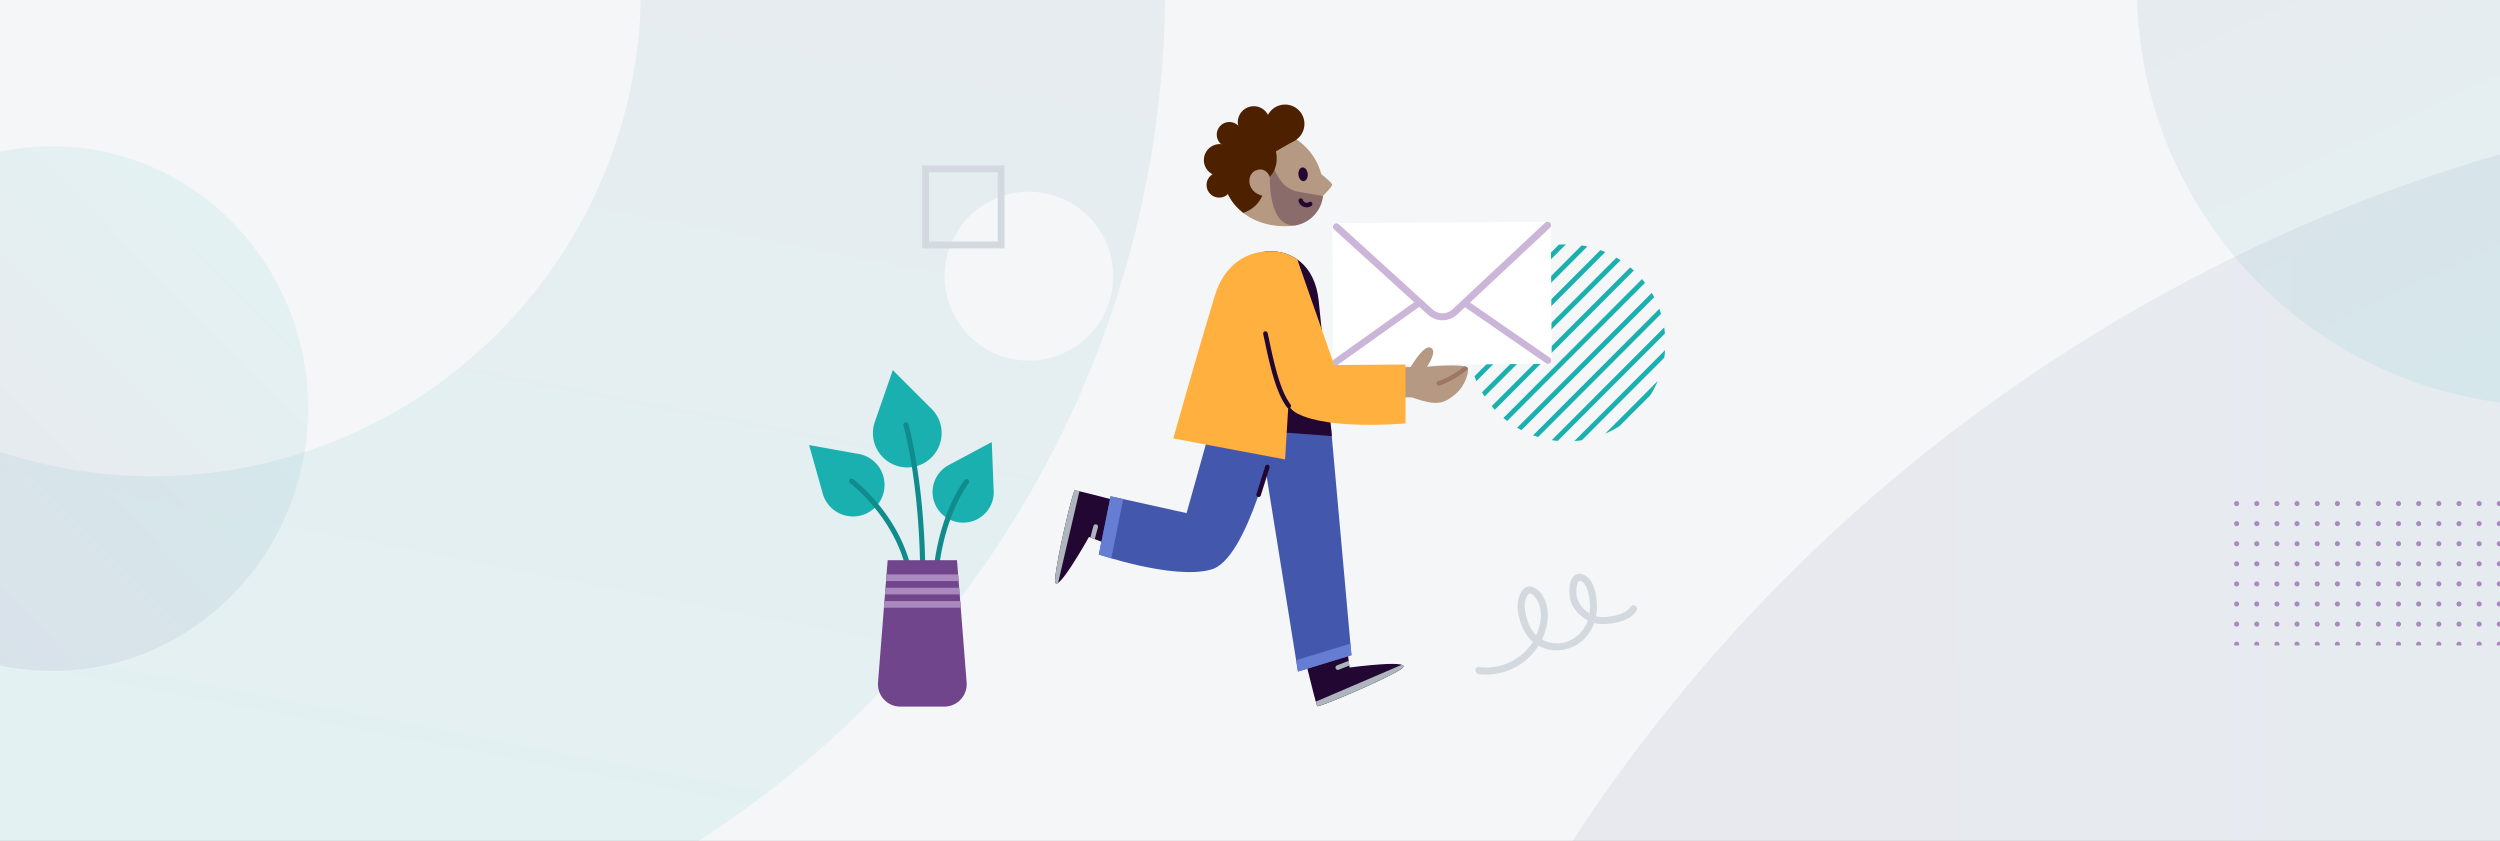 <svg xmlns="http://www.w3.org/2000/svg" fill="none" viewBox="0 0 1100 370">
  <rect x="0" y="0" width="1100" height="370" fill="#333333" stroke="none"/>
  <g clip-path="url(#a)">
    <path fill="#F4F6F7" d="M0 0h1100v370H0z"/>
    <path fill="url(#b)" d="M691.19 1165.9C471.828 828.01 567.917 376.265 905.81 156.903c337.89-219.362 789.64-123.272 1009 214.621 219.36 337.893 123.27 789.636-214.62 1008.996-337.89 219.37-789.639 123.28-1009-214.62Z" opacity=".08"/>
    <path fill="url(#c)" d="M1148.64-187.53c-100.69-13.472-193.238 57.233-206.71 157.924-13.472 100.69 57.233 193.238 157.92 206.71 100.69 13.472 193.24-57.233 206.71-157.924 13.48-100.69-57.23-193.238-157.92-206.71Z" opacity=".08"/>
    <path fill="url(#d)" d="M375.395-327.455a451.578 451.578 0 0 1 31.283 33.131 445.781 445.781 0 0 1 27.258 35.441 443.818 443.818 0 0 1 23.225 37.434 443.992 443.992 0 0 1 19.186 39.111 444.93 444.93 0 0 1 15.139 40.472 446.527 446.527 0 0 1 11.087 41.516 448.99 448.99 0 0 1 9.987 84.896 449.383 449.383 0 0 1-6.307 85.272 448.193 448.193 0 0 1-9.281 41.984 446.353 446.353 0 0 1-13.376 41.128 445.298 445.298 0 0 1-17.475 39.955 444.58 444.58 0 0 1-21.584 38.465 447.088 447.088 0 0 1-25.699 36.66 453.273 453.273 0 0 1-29.82 34.537 453.55 453.55 0 0 1-33.139 31.358 447.077 447.077 0 0 1-35.443 27.332 444.709 444.709 0 0 1-37.428 23.297 443.675 443.675 0 0 1-39.099 19.257A445.6 445.6 0 0 1 203.457 419a446.482 446.482 0 0 1-41.49 11.154 448.166 448.166 0 0 1-84.827 10.11 447.799 447.799 0 0 1-85.178-6.199 446.26 446.26 0 0 1-41.931-9.234 444.102 444.102 0 0 1-41.07-13.333 442.859 442.859 0 0 1-39.892-17.44 443.397 443.397 0 0 1-38.398-21.553 445.354 445.354 0 0 1-36.59-25.675 451.259 451.259 0 0 1-65.744-62.932 445.743 445.743 0 0 1-27.258-35.442 443.169 443.169 0 0 1-23.225-37.434 443.86 443.86 0 0 1-19.185-39.112 444.917 444.917 0 0 1-15.14-40.471 446.842 446.842 0 0 1-11.087-41.516 449.065 449.065 0 0 1-9.986-84.896 449.381 449.381 0 0 1 6.307-85.271 448.447 448.447 0 0 1 9.282-41.985 446.453 446.453 0 0 1 13.375-41.128 444.95 444.95 0 0 1 17.476-39.955 444.978 444.978 0 0 1 21.584-38.464 447.898 447.898 0 0 1 25.697-36.66 453.899 453.899 0 0 1 29.82-34.536 453.566 453.566 0 0 1 33.14-31.359 447.68 447.68 0 0 1 35.443-27.332 445.042 445.042 0 0 1 37.428-23.298 444.116 444.116 0 0 1 39.099-19.257 445.877 445.877 0 0 1 40.453-15.209 446.254 446.254 0 0 1 41.489-11.153 448.168 448.168 0 0 1 84.827-10.111 447.798 447.798 0 0 1 85.178 6.199 445.976 445.976 0 0 1 41.931 9.234 443.825 443.825 0 0 1 41.069 13.333 442.911 442.911 0 0 1 39.892 17.44 442.373 442.373 0 0 1 38.398 21.553 445.41 445.41 0 0 1 36.589 25.675 451.468 451.468 0 0 1 34.462 29.802Zm-456.28 477.551a215.795 215.795 0 0 0 34.245 26.739 213.103 213.103 0 0 0 37.733 18.793 214.155 214.155 0 0 0 40.005 10.877 215.877 215.877 0 0 0 41.053 2.988c13.75-.318 27.44-1.95 40.882-4.873a214.642 214.642 0 0 0 39.494-12.706 213.766 213.766 0 0 0 36.881-20.509 216.611 216.611 0 0 0 33.055-28.287 216.772 216.772 0 0 0 26.758-34.314 214.083 214.083 0 0 0 18.825-37.796 215.087 215.087 0 0 0 10.92-40.057 216.635 216.635 0 0 0 3.04-41.097 216.494 216.494 0 0 0-4.813-40.918 214.699 214.699 0 0 0-12.641-39.516 213.403 213.403 0 0 0-20.441-36.892 215.862 215.862 0 0 0-28.215-33.05 215.78 215.78 0 0 0-34.244-26.738 213.083 213.083 0 0 0-37.733-18.793 214.22 214.22 0 0 0-40.003-10.876 215.792 215.792 0 0 0-41.053-2.987 216 216 0 0 0-40.883 4.872 214.626 214.626 0 0 0-39.493 12.707 213.71 213.71 0 0 0-36.883 20.51 216.596 216.596 0 0 0-33.055 28.286 216.756 216.756 0 0 0-26.758 34.314 214.104 214.104 0 0 0-18.825 37.796 215.162 215.162 0 0 0-10.92 40.057 216.642 216.642 0 0 0-3.04 41.098 216.404 216.404 0 0 0 4.813 40.917 214.691 214.691 0 0 0 12.64 39.515 213.34 213.34 0 0 0 20.44 36.892 215.84 215.84 0 0 0 28.217 33.047l-.001.001Z" opacity=".08"/>
    <path fill="url(#e)" d="M135.514 175.901c-2.095-63.693-54.158-113.596-116.3-111.449-62.142 2.147-110.829 55.541-108.753 119.234 2.094 63.712 54.158 113.596 116.3 111.449 62.161-2.146 110.848-55.54 108.753-119.234Z" opacity=".08"/>
    <g clip-path="url(#f)">
      <path fill="#A989BE" d="M984.118 284.534a1.105 1.105 0 1 1 0-2.211 1.1 1.1 0 0 1 .789.323 1.115 1.115 0 0 1 .324.786 1.103 1.103 0 0 1-1.113 1.102Zm8.865 0a1.11 1.11 0 0 1-1.028-.678 1.105 1.105 0 0 1 .239-1.21 1.09 1.09 0 0 1 .362-.24 1.108 1.108 0 0 1 1.533 1.026 1.107 1.107 0 0 1-1.106 1.102Zm8.867 0c-.14.001-.29-.027-.42-.082a1.025 1.025 0 0 1-.36-.238 1.083 1.083 0 0 1-.25-.358 1.222 1.222 0 0 1-.08-.424c0-.146.03-.29.08-.425.06-.135.14-.258.24-.361a1.156 1.156 0 0 1 .79-.323c.15 0 .29.029.43.085.13.056.25.137.36.24.1.104.18.226.24.36.05.135.08.279.08.424 0 .293-.12.573-.33.779-.2.207-.48.323-.78.323Zm8.84 0c-.14.001-.29-.027-.42-.082a1.025 1.025 0 0 1-.36-.238.928.928 0 0 1-.24-.358 1.038 1.038 0 0 1-.09-.424c0-.146.03-.29.08-.425.06-.135.14-.258.24-.361a1.156 1.156 0 0 1 .79-.323 1.13 1.13 0 0 1 .79.325c.1.104.18.226.24.36a1.125 1.125 0 0 1-.24 1.203c-.21.207-.49.323-.79.323Zm8.9 0c-.14.001-.29-.027-.42-.082a1.025 1.025 0 0 1-.36-.238 1.083 1.083 0 0 1-.25-.358 1.222 1.222 0 0 1-.08-.424c0-.146.03-.29.08-.425.06-.135.14-.258.24-.361.11-.103.23-.185.36-.24a1.152 1.152 0 0 1 .86.002c.13.056.25.137.36.24.1.104.18.226.24.36.05.135.08.279.08.424 0 .293-.12.573-.33.779-.2.207-.48.323-.78.323Zm8.87 0a1.168 1.168 0 0 1-.79-.32c-.1-.102-.18-.224-.24-.358a1.222 1.222 0 0 1-.08-.424c0-.146.03-.29.08-.425.06-.135.14-.258.24-.361.11-.103.23-.185.36-.24a1.152 1.152 0 0 1 .86.002c.13.056.25.137.36.24.1.104.18.226.24.36.05.135.08.279.08.424 0 .293-.12.573-.33.779-.2.207-.49.323-.78.323Zm-44.34-8.815a1.107 1.107 0 1 1 .427-2.128 1.09 1.09 0 0 1 .603.601 1.103 1.103 0 0 1-1.03 1.527Zm8.863 0a1.11 1.11 0 0 1-1.028-.678 1.105 1.105 0 0 1 .239-1.21 1.09 1.09 0 0 1 .362-.24 1.108 1.108 0 0 1 1.533 1.026 1.1 1.1 0 0 1-1.106 1.102Zm8.867 0c-.14.001-.29-.027-.42-.082a1.025 1.025 0 0 1-.36-.238 1.093 1.093 0 0 1-.25-.358 1.222 1.222 0 0 1-.08-.424c0-.146.03-.29.08-.425.06-.135.14-.258.24-.361a1.156 1.156 0 0 1 .79-.323c.15 0 .29.029.43.085.13.056.25.137.36.24.1.104.18.226.24.36.05.135.08.279.08.424 0 .292-.12.573-.33.779-.2.207-.48.323-.78.323Zm8.84 0c-.14.001-.29-.027-.42-.082a1.025 1.025 0 0 1-.36-.238.935.935 0 0 1-.24-.358 1.038 1.038 0 0 1-.09-.424c0-.147.02-.294.08-.432a.962.962 0 0 1 .24-.368c.1-.106.22-.189.36-.246a1.134 1.134 0 0 1 1.22.241c.1.103.18.225.24.36.05.134.08.278.08.424 0 .146-.02.292-.08.428a.96.96 0 0 1-.24.365c-.1.104-.22.188-.36.244-.13.057-.28.086-.43.086Zm8.9 0c-.14.001-.29-.027-.42-.082a1.025 1.025 0 0 1-.36-.238 1.093 1.093 0 0 1-.25-.358 1.222 1.222 0 0 1-.08-.424c0-.146.03-.29.08-.425.06-.135.14-.258.24-.361.11-.103.23-.185.36-.24a1.152 1.152 0 0 1 .86.002c.13.056.25.137.36.24.1.104.18.226.24.36.05.135.08.279.08.424 0 .292-.12.573-.33.779-.2.207-.48.323-.78.323Zm8.87 0a1.168 1.168 0 0 1-.79-.32c-.1-.103-.18-.224-.24-.358a1.222 1.222 0 0 1-.08-.424c0-.146.03-.29.08-.425.06-.135.14-.258.24-.361.11-.103.23-.185.36-.24a1.152 1.152 0 0 1 .86.002c.13.056.25.137.36.24.1.104.18.226.24.36.05.135.08.279.08.424 0 .292-.12.573-.33.779-.2.207-.49.323-.78.323Zm-44.34-8.858a1.107 1.107 0 1 1 .427-2.128 1.09 1.09 0 0 1 .603.601 1.107 1.107 0 0 1-.604 1.445 1.11 1.11 0 0 1-.426.082Zm8.863 0a1.11 1.11 0 0 1-1.028-.678 1.105 1.105 0 0 1 .239-1.21 1.09 1.09 0 0 1 .362-.24 1.108 1.108 0 0 1 1.533 1.026 1.1 1.1 0 0 1-1.106 1.102Zm8.867 0c-.14.001-.29-.027-.42-.082a1.025 1.025 0 0 1-.36-.238 1.093 1.093 0 0 1-.25-.358 1.227 1.227 0 0 1-.08-.424c0-.146.03-.29.08-.425.06-.135.14-.258.24-.361a1.156 1.156 0 0 1 .79-.323c.15 0 .29.029.43.085.13.056.25.137.36.24.1.103.18.226.24.36.05.135.08.279.08.424 0 .292-.12.573-.33.779-.2.207-.48.323-.78.323Zm8.84 0c-.14.001-.29-.027-.42-.082a1.025 1.025 0 0 1-.36-.238.935.935 0 0 1-.24-.358 1.042 1.042 0 0 1-.09-.424c0-.146.03-.29.08-.425.06-.135.14-.258.24-.361a1.156 1.156 0 0 1 .79-.323 1.13 1.13 0 0 1 .79.325c.1.103.18.226.24.36a1.127 1.127 0 0 1-.24 1.203c-.21.207-.49.323-.79.323Zm8.9 0c-.14.001-.29-.027-.42-.082a1.025 1.025 0 0 1-.36-.238 1.093 1.093 0 0 1-.25-.358 1.227 1.227 0 0 1-.08-.424c0-.146.03-.29.08-.425.06-.135.14-.258.24-.361.11-.103.23-.185.36-.24a1.152 1.152 0 0 1 .86.002c.13.056.25.137.36.24.1.103.18.226.24.36.05.135.08.279.08.424 0 .292-.12.573-.33.779-.2.207-.48.323-.78.323Zm8.87 0a1.168 1.168 0 0 1-.79-.32c-.1-.103-.18-.224-.24-.358a1.227 1.227 0 0 1-.08-.424c0-.146.03-.29.08-.425.06-.135.14-.258.24-.361.11-.103.23-.185.36-.24a1.152 1.152 0 0 1 .86.002c.13.056.25.137.36.24.1.103.18.226.24.36.05.135.08.279.08.424 0 .292-.12.573-.33.779-.2.207-.49.323-.78.323Zm-44.34-8.836a1.102 1.102 0 0 1-1.024-1.526 1.105 1.105 0 0 1 1.024-.685 1.111 1.111 0 0 1 .789.322 1.092 1.092 0 0 1 .324.787 1.098 1.098 0 0 1-.687 1.02c-.135.055-.28.082-.426.082Zm8.863 0a1.104 1.104 0 0 1-.789-1.889 1.09 1.09 0 0 1 .789-.322 1.107 1.107 0 0 1 1.024.685 1.102 1.102 0 0 1-1.024 1.526Zm8.867 0a1.103 1.103 0 0 1-.78-.321 1.083 1.083 0 0 1-.25-.358 1.217 1.217 0 0 1-.08-.423c0-.146.03-.291.08-.426.06-.135.14-.258.24-.361a1.156 1.156 0 0 1 .79-.322c.15 0 .29.028.43.084.13.056.25.138.36.241.1.103.18.225.24.36.05.134.08.278.08.424 0 .292-.12.572-.33.779-.2.206-.48.323-.78.323Zm8.84 0a1.103 1.103 0 0 1-.78-.321.928.928 0 0 1-.24-.358 1.034 1.034 0 0 1-.09-.423c0-.146.03-.291.08-.426.06-.135.14-.258.24-.361a1.156 1.156 0 0 1 .79-.322c.15 0 .29.028.43.084.13.056.26.138.36.241.1.103.18.225.24.36a1.129 1.129 0 0 1-.24 1.203c-.21.206-.49.323-.79.323Zm8.9 0a1.103 1.103 0 0 1-.78-.321 1.083 1.083 0 0 1-.25-.358 1.217 1.217 0 0 1-.08-.423c0-.146.03-.291.08-.426.06-.135.14-.258.24-.361.11-.103.23-.185.36-.24a1.171 1.171 0 0 1 .86.002c.13.056.25.138.36.241.1.103.18.225.24.36.05.134.08.278.08.424 0 .292-.12.572-.33.779-.2.206-.48.323-.78.323Zm8.87 0a1.153 1.153 0 0 1-.79-.321c-.1-.102-.18-.224-.24-.358a1.217 1.217 0 0 1-.08-.423c0-.146.03-.291.08-.426.06-.135.14-.258.24-.361.11-.103.23-.185.36-.24a1.171 1.171 0 0 1 .86.002c.13.056.25.138.36.241.1.103.18.225.24.36.05.134.08.278.08.424 0 .292-.12.572-.33.779a1.1 1.1 0 0 1-.78.323Zm-44.34-8.837a1.108 1.108 0 0 1-1.106-1.109 1.1 1.1 0 0 1 1.106-1.102 1.11 1.11 0 0 1 1.028.679 1.098 1.098 0 0 1 .002.848 1.09 1.09 0 0 1-.603.601c-.135.056-.28.084-.427.083Zm8.863 0a1.094 1.094 0 0 1-.427-.083 1.102 1.102 0 0 1 .001-2.046 1.11 1.11 0 0 1 .426-.082 1.107 1.107 0 1 1 0 2.211Zm8.867 0a1.156 1.156 0 0 1-.79-.323c-.1-.103-.18-.226-.24-.361a1.228 1.228 0 0 1-.08-.425c0-.145.03-.289.08-.423.06-.135.14-.256.25-.359.1-.102.22-.183.36-.238.13-.055.28-.083.42-.082.3 0 .58.116.78.323.21.206.33.487.33.779 0 .145-.03.289-.08.424-.06.134-.14.257-.24.36-.11.103-.23.185-.36.24-.14.056-.28.085-.43.085Zm8.84 0a1.156 1.156 0 0 1-.79-.323c-.1-.103-.18-.226-.24-.361a1.228 1.228 0 0 1-.08-.425c0-.145.03-.289.09-.423a.931.931 0 0 1 .24-.359c.1-.102.22-.183.36-.238a1.118 1.118 0 0 1 1.21.241 1.127 1.127 0 0 1 .24 1.203c-.06.134-.14.257-.24.36a1.113 1.113 0 0 1-.79.325Zm8.9 0c-.14.001-.29-.027-.43-.083a1.232 1.232 0 0 1-.36-.24c-.1-.103-.18-.226-.24-.361a1.228 1.228 0 0 1-.08-.425c0-.145.03-.289.08-.423.06-.135.14-.256.25-.359.1-.102.22-.183.36-.238.13-.055.28-.083.42-.082.3 0 .58.116.78.323.21.206.33.487.33.779 0 .145-.03.289-.08.424-.06.134-.14.257-.24.36-.11.103-.23.185-.36.24-.14.056-.28.085-.43.085Zm8.87 0c-.14.001-.29-.027-.43-.083a1.232 1.232 0 0 1-.36-.24c-.1-.103-.18-.226-.24-.361a1.228 1.228 0 0 1-.08-.425c0-.145.03-.289.08-.423.06-.135.14-.256.24-.359a1.168 1.168 0 0 1 .79-.32c.29 0 .58.116.78.323.21.206.33.487.33.779 0 .145-.03.289-.08.424-.06.134-.14.257-.24.36-.11.103-.23.185-.36.24-.14.056-.28.085-.43.085Zm-44.34-8.837a1.107 1.107 0 0 1-1.024-.685 1.106 1.106 0 0 1 1.45-1.444 1.104 1.104 0 0 1-.426 2.129Zm8.863 0a1.1 1.1 0 0 1-.795-.327 1.11 1.11 0 0 1-.318-.796 1.098 1.098 0 0 1 .687-1.02 1.11 1.11 0 0 1 .426-.082 1.107 1.107 0 0 1 1.106 1.102 1.101 1.101 0 0 1-1.106 1.123Zm8.867 0a1.098 1.098 0 0 1-.79-.327.955.955 0 0 1-.24-.366 1.06 1.06 0 0 1-.08-.43c0-.145.03-.289.08-.423.06-.135.14-.256.25-.359.1-.102.22-.183.36-.238.13-.055.28-.083.42-.082.3 0 .58.116.78.323.21.206.33.487.33.779 0 .146-.02.292-.08.428a.96.96 0 0 1-.24.365c-.1.105-.22.188-.36.244-.13.057-.28.086-.43.086Zm8.84 0a1.136 1.136 0 0 1-.42-.092 1.119 1.119 0 0 1-.35-.245c-.1-.105-.18-.228-.24-.363a1.208 1.208 0 0 1-.07-.423c0-.286.12-.559.32-.762.2-.203.48-.32.76-.325a1.12 1.12 0 0 1 .8.307c.1.101.19.222.25.356.06.134.09.278.09.424 0 .149-.03.297-.08.435-.06.138-.14.264-.25.369-.1.105-.23.187-.37.242-.14.055-.29.081-.44.077Zm8.9 0a1.098 1.098 0 0 1-.79-.327.955.955 0 0 1-.24-.366 1.06 1.06 0 0 1-.08-.43c0-.145.03-.289.08-.423.06-.135.14-.256.25-.359.1-.102.22-.183.36-.238.13-.055.28-.083.42-.082.3 0 .58.116.78.323.21.206.33.487.33.779a1.093 1.093 0 0 1-.32.793 1.119 1.119 0 0 1-.79.33Zm8.87 0a1.098 1.098 0 0 1-.79-.327.955.955 0 0 1-.24-.366 1.06 1.06 0 0 1-.08-.43c0-.145.03-.289.08-.423.06-.135.14-.256.24-.359a1.168 1.168 0 0 1 .79-.32c.15 0 .29.029.42.084.14.055.26.136.36.239.11.102.19.224.24.357.06.134.09.277.09.422a1.093 1.093 0 0 1-.32.793 1.119 1.119 0 0 1-.79.33Zm-44.34-8.836a1.108 1.108 0 0 1-1.106-1.109 1.1 1.1 0 0 1 1.106-1.102 1.11 1.11 0 0 1 1.028.678 1.107 1.107 0 0 1-1.028 1.533Zm8.863 0a1.094 1.094 0 0 1-.427-.083 1.102 1.102 0 0 1 .001-2.046 1.11 1.11 0 0 1 .426-.082 1.107 1.107 0 1 1 0 2.211Zm8.867 0a1.156 1.156 0 0 1-.79-.323c-.1-.103-.18-.226-.24-.361a1.228 1.228 0 0 1-.08-.425c0-.145.03-.289.08-.424.06-.134.14-.255.25-.358.1-.102.22-.183.36-.238.13-.055.28-.083.42-.082.3 0 .58.116.78.323.21.206.33.487.33.779 0 .145-.03.289-.08.424-.06.134-.14.257-.24.36-.11.103-.23.184-.36.24-.14.056-.28.085-.43.085Zm8.84 0a1.156 1.156 0 0 1-.79-.323c-.1-.103-.18-.226-.24-.361a1.228 1.228 0 0 1-.08-.425c0-.145.03-.289.09-.424a.935.935 0 0 1 .24-.358c.1-.102.22-.183.36-.238a1.118 1.118 0 0 1 1.21.241 1.127 1.127 0 0 1 .24 1.203c-.06.134-.14.257-.24.36a1.13 1.13 0 0 1-.79.325Zm8.9 0c-.14.001-.29-.027-.43-.083a1.232 1.232 0 0 1-.36-.24c-.1-.103-.18-.226-.24-.361a1.228 1.228 0 0 1-.08-.425c0-.145.03-.289.08-.424.06-.134.14-.255.25-.358.1-.102.22-.183.36-.238.13-.055.28-.083.42-.082.3 0 .58.116.78.323.21.206.33.487.33.779 0 .145-.03.289-.08.424-.06.134-.14.257-.24.36-.11.103-.23.184-.36.24-.14.056-.28.085-.43.085Zm8.87 0c-.14.001-.29-.027-.43-.083a1.232 1.232 0 0 1-.36-.24c-.1-.103-.18-.226-.24-.361a1.228 1.228 0 0 1-.08-.425c0-.145.03-.289.08-.424.06-.134.14-.255.24-.358a1.168 1.168 0 0 1 .79-.32c.29 0 .58.116.78.323.21.206.33.487.33.779 0 .145-.03.289-.08.424-.06.134-.14.257-.24.36-.11.103-.23.184-.36.24-.14.056-.28.085-.43.085Zm-44.34-8.837a1.107 1.107 0 0 1-1.024-.685 1.102 1.102 0 0 1 1.024-1.526 1.11 1.11 0 0 1 1.028.679c.056.134.085.278.085.423a1.092 1.092 0 0 1-.324.787 1.106 1.106 0 0 1-.789.322Zm8.863 0a1.111 1.111 0 0 1-1.031-.683 1.11 1.11 0 1 1 2.055-.002 1.107 1.107 0 0 1-1.024.685Zm8.867 0c-.14.001-.29-.027-.42-.082a1.173 1.173 0 0 1-.37-.24 1.25 1.25 0 0 1-.24-.361c-.05-.135-.08-.28-.08-.426 0-.145.03-.289.08-.423.06-.134.14-.256.25-.358.1-.103.22-.184.36-.239.13-.055.28-.083.42-.082.3 0 .58.116.78.323.21.207.33.487.33.779 0 .146-.03.29-.08.424-.06.135-.14.257-.24.36-.11.103-.23.185-.36.241-.14.056-.28.084-.43.084Zm8.84 0c-.14.001-.29-.027-.42-.082a1.173 1.173 0 0 1-.37-.24 1.25 1.25 0 0 1-.24-.361c-.05-.135-.08-.28-.08-.426 0-.145.03-.289.09-.423a.928.928 0 0 1 .24-.358c.1-.103.22-.184.36-.239a1.118 1.118 0 0 1 1.21.241 1.129 1.129 0 0 1 .24 1.203c-.06.135-.14.257-.24.36-.1.103-.23.185-.36.241-.14.056-.28.084-.43.084Zm8.9 0c-.14.001-.29-.027-.43-.082a1.252 1.252 0 0 1-.36-.24 1.25 1.25 0 0 1-.24-.361c-.05-.135-.08-.28-.08-.426 0-.145.03-.289.08-.423.06-.134.14-.256.25-.358.1-.103.22-.184.36-.239.13-.055.28-.083.42-.082.3 0 .58.116.78.323.21.207.33.487.33.779 0 .146-.03.29-.08.424-.06.135-.14.257-.24.36-.11.103-.23.185-.36.241-.14.056-.28.084-.43.084Zm8.87 0c-.14.001-.29-.027-.43-.082a1.252 1.252 0 0 1-.36-.24 1.25 1.25 0 0 1-.24-.361c-.05-.135-.08-.28-.08-.426 0-.145.03-.289.08-.423.06-.134.14-.256.24-.358a1.153 1.153 0 0 1 .79-.321c.29 0 .58.116.78.323.21.207.33.487.33.779 0 .146-.03.29-.08.424-.06.135-.14.257-.24.36-.11.103-.23.185-.36.241-.14.056-.28.084-.43.084Zm9.14 61.856c-.29 0-.57-.116-.78-.323a1.083 1.083 0 0 1-.32-.779c0-.145.03-.289.08-.424.06-.134.14-.256.24-.36.1-.103.22-.184.36-.24a1.087 1.087 0 0 1 1.2.243c.11.103.19.225.24.359.06.134.08.278.08.422 0 .291-.11.57-.32.777-.2.206-.48.323-.78.325Zm8.87 0c-.29 0-.57-.116-.78-.323a1.083 1.083 0 0 1-.32-.779c0-.145.02-.289.08-.424.06-.134.14-.256.24-.36.1-.103.22-.184.36-.24.13-.056.28-.085.42-.085a1.13 1.13 0 0 1 .79.325c.1.104.18.226.24.36a1.125 1.125 0 0 1-.24 1.203c-.21.207-.49.323-.79.323Zm8.87 0a1.11 1.11 0 0 1-1.02-.68 1.211 1.211 0 0 1-.08-.422 1.082 1.082 0 0 1 .32-.784c.1-.103.22-.184.36-.24.13-.056.28-.085.42-.085a1.13 1.13 0 0 1 .79.325c.1.104.18.226.24.36a1.125 1.125 0 0 1-.24 1.203c-.21.207-.49.323-.79.323Zm8.87 0c-.22.002-.43-.062-.62-.184a1.094 1.094 0 0 1-.41-.497 1.09 1.09 0 0 1-.07-.642c.05-.216.15-.415.31-.57a1.111 1.111 0 0 1 1.71.172c.13.184.19.399.19.619 0 .145-.03.288-.08.422-.06.134-.14.255-.24.357-.11.103-.23.184-.36.239-.14.056-.28.084-.43.084Zm8.87 0c-.22 0-.43-.065-.62-.187a1.172 1.172 0 0 1-.41-.499c-.08-.203-.1-.427-.06-.642.05-.215.15-.413.31-.568.15-.154.35-.26.57-.301.22-.042.44-.019.64.066.21.085.38.228.5.411.12.184.19.399.19.618 0 .146-.03.289-.09.424-.05.134-.14.256-.24.358-.1.102-.23.183-.36.238-.14.055-.28.083-.43.082Zm8.87 0c-.22 0-.43-.065-.62-.187a1.172 1.172 0 0 1-.41-.499c-.08-.203-.1-.427-.06-.642.05-.215.15-.413.31-.568.15-.154.35-.26.57-.301.22-.042.44-.019.64.066.21.085.38.228.5.411.12.184.19.399.19.618 0 .146-.03.289-.09.424-.05.134-.14.256-.24.358-.1.102-.23.183-.36.238-.14.055-.28.083-.43.082Zm8.87 0c-.22 0-.43-.065-.62-.187a1.172 1.172 0 0 1-.41-.499c-.08-.203-.1-.427-.06-.642.04-.215.15-.413.31-.568.15-.154.35-.26.57-.301.22-.042.44-.019.64.066.21.085.38.228.5.411.12.184.19.399.19.618 0 .146-.03.289-.09.424-.06.134-.14.256-.24.358-.1.102-.23.183-.36.238-.14.055-.28.083-.43.082Zm8.87 0c-.22 0-.43-.065-.62-.187a1.172 1.172 0 0 1-.41-.499c-.08-.203-.1-.427-.06-.642.04-.215.15-.413.31-.568.15-.154.35-.26.57-.301.22-.042.44-.019.64.066.21.085.38.228.5.411.12.184.19.399.19.618 0 .146-.03.289-.09.424-.06.134-.14.256-.24.358-.1.102-.23.183-.36.238-.14.055-.28.083-.43.082Zm-62.09-8.815c-.29 0-.57-.116-.78-.323a1.084 1.084 0 0 1-.32-.779c0-.145.03-.289.08-.424.06-.134.14-.256.24-.36.1-.103.22-.184.36-.24.13-.056.28-.085.42-.085.29.002.57.117.78.32.2.204.32.479.32.768.01.146-.02.291-.07.426-.06.136-.14.26-.24.364a1.102 1.102 0 0 1-.79.333Zm8.87 0c-.29 0-.57-.116-.78-.323a1.084 1.084 0 0 1-.32-.779c0-.145.02-.289.08-.424.06-.134.14-.256.24-.36.1-.103.22-.184.36-.24.13-.056.28-.085.42-.085a1.13 1.13 0 0 1 .79.325c.1.104.18.226.24.36a1.127 1.127 0 0 1-.24 1.203c-.21.207-.49.323-.79.323Zm8.87 0a1.11 1.11 0 0 1-1.02-.68 1.211 1.211 0 0 1-.08-.422 1.082 1.082 0 0 1 .32-.784c.1-.103.22-.184.36-.24.13-.056.28-.085.42-.085a1.13 1.13 0 0 1 .79.325c.1.104.18.226.24.36a1.127 1.127 0 0 1-.24 1.203c-.21.207-.49.323-.79.323Zm8.87 0c-.22.002-.43-.063-.62-.184a1.094 1.094 0 0 1-.41-.497 1.092 1.092 0 0 1-.07-.643c.05-.215.15-.414.31-.569a1.111 1.111 0 0 1 1.71.172c.13.184.19.399.19.619 0 .145-.03.288-.08.422-.06.134-.14.255-.24.357-.11.103-.23.184-.36.239-.14.056-.28.084-.43.084Zm8.87 0c-.22 0-.43-.065-.62-.187a1.178 1.178 0 0 1-.41-.499c-.08-.203-.1-.427-.06-.642.05-.215.15-.413.31-.568.15-.155.35-.26.57-.302.22-.042.44-.019.64.066.21.086.38.229.5.412.12.183.19.399.19.618 0 .146-.03.289-.09.424-.05.134-.14.255-.24.358-.1.102-.23.183-.36.238-.14.055-.28.083-.43.082Zm8.87 0c-.22 0-.43-.065-.62-.187a1.178 1.178 0 0 1-.41-.499c-.08-.203-.1-.427-.06-.642.05-.215.15-.413.31-.568.15-.155.35-.26.57-.302.22-.042.44-.019.64.066.21.086.38.229.5.412.12.183.19.399.19.618 0 .146-.03.289-.09.424-.05.134-.14.255-.24.358-.1.102-.23.183-.36.238-.14.055-.28.083-.43.082Zm8.87 0c-.22 0-.43-.065-.62-.187a1.178 1.178 0 0 1-.41-.499c-.08-.203-.1-.427-.06-.642.04-.215.15-.413.31-.568.15-.155.35-.26.57-.302.22-.042.44-.019.64.066.21.086.38.229.5.412.12.183.19.399.19.618 0 .146-.03.289-.09.424-.06.134-.14.255-.24.358-.1.102-.23.183-.36.238-.14.055-.28.083-.43.082Zm8.87 0c-.22 0-.43-.065-.62-.187a1.178 1.178 0 0 1-.41-.499c-.08-.203-.1-.427-.06-.642.04-.215.15-.413.31-.568.15-.155.35-.26.57-.302.22-.042.44-.019.64.066.21.086.38.229.5.412.12.183.19.399.19.618 0 .146-.03.289-.09.424-.06.134-.14.255-.24.358-.1.102-.23.183-.36.238-.14.055-.28.083-.43.082Zm-62.09-8.858c-.29 0-.57-.116-.78-.323a1.084 1.084 0 0 1-.32-.779c0-.145.03-.289.08-.424.06-.134.14-.256.24-.36.1-.103.22-.184.36-.24a1.087 1.087 0 0 1 1.2.243c.11.103.19.225.24.359.06.134.08.277.08.422 0 .291-.11.57-.32.777-.2.206-.48.323-.78.325Zm8.87 0c-.29 0-.57-.116-.78-.323a1.084 1.084 0 0 1-.32-.779c0-.145.02-.289.08-.424.06-.134.14-.256.24-.36.1-.103.22-.184.36-.24.13-.056.28-.085.42-.085a1.13 1.13 0 0 1 .79.325c.1.104.18.226.24.36a1.127 1.127 0 0 1-.24 1.203c-.21.207-.49.323-.79.323Zm8.87 0a1.11 1.11 0 0 1-1.02-.68 1.211 1.211 0 0 1-.08-.422 1.082 1.082 0 0 1 .32-.784c.1-.103.22-.184.36-.24.13-.056.28-.085.42-.085a1.13 1.13 0 0 1 .79.325c.1.104.18.226.24.36a1.127 1.127 0 0 1-.24 1.203c-.21.207-.49.323-.79.323Zm8.87 0c-.22.001-.43-.063-.62-.184a1.094 1.094 0 0 1-.41-.497 1.092 1.092 0 0 1-.07-.643c.05-.215.15-.414.31-.569a1.111 1.111 0 0 1 1.71.172c.13.184.19.399.19.619 0 .145-.03.288-.08.422-.06.134-.14.255-.24.357-.11.103-.23.184-.36.239-.14.056-.28.084-.43.084Zm8.87 0c-.22 0-.43-.065-.62-.187a1.178 1.178 0 0 1-.41-.499c-.08-.203-.1-.427-.06-.642.05-.215.15-.413.31-.568.15-.155.35-.26.57-.302.22-.042.44-.019.64.066.21.085.38.229.5.412.12.183.19.399.19.618 0 .145-.03.289-.09.424-.05.134-.14.255-.24.358-.1.102-.23.183-.36.238-.14.055-.28.083-.43.082Zm8.87 0c-.22 0-.43-.065-.62-.187a1.178 1.178 0 0 1-.41-.499c-.08-.203-.1-.427-.06-.642.05-.215.15-.413.31-.568.15-.155.35-.26.57-.302.22-.042.44-.019.64.066.21.085.38.229.5.412.12.183.19.399.19.618 0 .145-.03.289-.09.424-.05.134-.14.255-.24.358-.1.102-.23.183-.36.238-.14.055-.28.083-.43.082Zm8.87 0c-.22 0-.43-.065-.62-.187a1.178 1.178 0 0 1-.41-.499c-.08-.203-.1-.427-.06-.642.04-.215.15-.413.31-.568.15-.155.35-.26.57-.302.22-.042.44-.019.64.066.21.085.38.229.5.412.12.183.19.399.19.618 0 .145-.03.289-.09.424-.06.134-.14.255-.24.358-.1.102-.23.183-.36.238-.14.055-.28.083-.43.082Zm8.87 0c-.22 0-.43-.065-.62-.187a1.178 1.178 0 0 1-.41-.499c-.08-.203-.1-.427-.06-.642.04-.215.15-.413.31-.568.15-.155.35-.26.57-.302.22-.042.44-.019.64.066.21.085.38.229.5.412.12.183.19.399.19.618 0 .145-.03.289-.09.424-.06.134-.14.255-.24.358-.1.102-.23.183-.36.238-.14.055-.28.083-.43.082Zm-62.09-8.836c-.29 0-.57-.117-.78-.323a1.086 1.086 0 0 1-.32-.779c0-.146.03-.29.08-.424.06-.135.14-.257.24-.36.1-.103.22-.185.36-.241.13-.056.28-.084.42-.084.15.001.29.03.43.086.13.056.25.138.35.241.11.103.19.225.24.359.06.134.08.278.08.423 0 .291-.11.57-.32.776-.2.207-.48.324-.78.326Zm8.87 0c-.29 0-.57-.117-.78-.323a1.086 1.086 0 0 1-.32-.779c0-.146.02-.29.08-.424.06-.135.14-.257.24-.36.1-.103.22-.185.36-.241.13-.056.28-.084.42-.084.15 0 .29.028.43.084.13.056.26.138.36.241.1.103.18.225.24.36a1.129 1.129 0 0 1-.24 1.203c-.21.206-.49.323-.79.323Zm8.87 0a1.105 1.105 0 0 1-1.1-1.102c0-.146.02-.29.08-.424.05-.135.14-.257.24-.36.1-.103.22-.185.36-.241.13-.056.28-.084.42-.084.15 0 .29.028.43.084.13.056.26.138.36.241.1.103.18.225.24.36a1.129 1.129 0 0 1-.24 1.203c-.21.206-.49.323-.79.323Zm8.87 0a1.102 1.102 0 0 1-1.03-.682 1.089 1.089 0 0 1-.07-.642c.05-.216.15-.414.31-.57a1.119 1.119 0 0 1 1.22-.239c.2.085.37.228.49.412.13.183.19.399.19.619 0 .144-.03.288-.08.421-.06.134-.14.255-.24.358a1.27 1.27 0 0 1-.36.239c-.14.055-.28.084-.43.084Zm8.87 0c-.22 0-.43-.066-.62-.188a1.172 1.172 0 0 1-.41-.499 1.17 1.17 0 0 1-.06-.642c.05-.215.15-.412.31-.567.15-.155.35-.26.57-.302.22-.042.44-.019.64.066.21.085.38.228.5.412.12.183.19.398.19.618 0 .145-.03.289-.09.423a1.11 1.11 0 0 1-1.03.679Zm8.87 0c-.22 0-.43-.066-.62-.188a1.172 1.172 0 0 1-.41-.499 1.17 1.17 0 0 1-.06-.642c.05-.215.15-.412.31-.567.15-.155.35-.26.57-.302.22-.042.44-.019.64.066.21.085.38.228.5.412.12.183.19.398.19.618 0 .145-.03.289-.09.423a1.11 1.11 0 0 1-1.03.679Zm8.87 0c-.22 0-.43-.066-.62-.188a1.172 1.172 0 0 1-.41-.499 1.17 1.17 0 0 1-.06-.642c.04-.215.15-.412.31-.567.15-.155.35-.26.57-.302.22-.042.44-.019.64.066.21.085.38.228.5.412.12.183.19.398.19.618 0 .145-.03.289-.09.423s-.14.256-.24.358a1.11 1.11 0 0 1-.79.321Zm8.87 0c-.22 0-.43-.066-.62-.188a1.172 1.172 0 0 1-.41-.499 1.17 1.17 0 0 1-.06-.642c.04-.215.15-.412.31-.567.15-.155.35-.26.57-.302.22-.042.44-.019.64.066.21.085.38.228.5.412.12.183.19.398.19.618 0 .145-.03.289-.09.423s-.14.256-.24.358a1.11 1.11 0 0 1-.79.321Zm-62.09-8.837c-.14 0-.29-.029-.42-.085a1.016 1.016 0 0 1-.36-.24c-.1-.103-.18-.226-.24-.36a1.227 1.227 0 0 1-.08-.424c0-.292.11-.573.32-.779.21-.207.49-.323.78-.323.3.002.58.119.78.325.21.207.32.486.32.777 0 .145-.02.288-.08.422a.939.939 0 0 1-.24.359 1.09 1.09 0 0 1-.78.328Zm8.87 0c-.14 0-.29-.029-.42-.085a1.016 1.016 0 0 1-.36-.24c-.1-.103-.18-.226-.24-.36a1.032 1.032 0 0 1-.08-.424c0-.292.11-.573.32-.779a1.112 1.112 0 0 1 1.57 0 1.127 1.127 0 0 1 .24 1.203c-.06.134-.14.257-.24.36a1.113 1.113 0 0 1-.79.325Zm8.87 0c-.14 0-.29-.029-.42-.085a1.016 1.016 0 0 1-.36-.24 1.072 1.072 0 0 1-.32-.784c0-.292.11-.573.32-.779a1.112 1.112 0 0 1 1.57 0 1.127 1.127 0 0 1 .24 1.203c-.06.134-.14.257-.24.36a1.113 1.113 0 0 1-.79.325Zm8.87 0c-.22.001-.43-.062-.62-.183a1.16 1.16 0 0 1-.41-.497 1.084 1.084 0 0 1-.07-.641c.05-.216.15-.414.31-.57.15-.156.35-.262.57-.305a1.115 1.115 0 0 1 1.25 1.511c-.06.134-.14.257-.24.36a1.113 1.113 0 0 1-.79.325Zm8.87 0c-.22 0-.43-.065-.62-.187a1.17 1.17 0 0 1-.41-.498c-.08-.202-.1-.425-.06-.64.04-.216.15-.413.31-.568.15-.155.35-.261.57-.304a1.106 1.106 0 0 1 1.14.472c.12.182.19.397.19.616 0 .146-.03.29-.09.425a.938.938 0 0 1-.24.361 1.116 1.116 0 0 1-.79.323Zm8.87 0c-.22 0-.43-.065-.62-.187a1.17 1.17 0 0 1-.41-.498c-.08-.202-.1-.425-.06-.64.04-.216.15-.413.31-.568.15-.155.35-.261.57-.304a1.106 1.106 0 0 1 1.14.472c.12.182.19.397.19.616 0 .146-.03.29-.09.425a.938.938 0 0 1-.24.361 1.116 1.116 0 0 1-.79.323Zm8.87 0c-.22 0-.43-.065-.62-.187a1.17 1.17 0 0 1-.41-.498c-.08-.202-.1-.425-.06-.64.04-.216.15-.413.31-.568.15-.155.35-.261.57-.304a1.106 1.106 0 0 1 1.14.472c.12.182.19.397.19.616 0 .146-.03.29-.09.425a.938.938 0 0 1-.24.361 1.116 1.116 0 0 1-.79.323Zm8.87 0c-.22 0-.43-.065-.62-.187a1.17 1.17 0 0 1-.41-.498c-.08-.202-.1-.425-.06-.64.04-.216.15-.413.31-.568.15-.155.35-.261.56-.304a1.117 1.117 0 0 1 1.34 1.088c0 .146-.03.29-.09.425a.938.938 0 0 1-.24.361 1.113 1.113 0 0 1-.79.323Zm-62.09-8.837a1.151 1.151 0 0 1-.79-.33c-.1-.105-.18-.229-.23-.365a1.05 1.05 0 0 1-.08-.428c0-.292.11-.573.32-.779.21-.207.49-.323.78-.323.3.002.58.119.78.325.21.207.32.486.32.777.01.146-.02.291-.07.427a1.26 1.26 0 0 1-.24.363 1.102 1.102 0 0 1-.79.333Zm8.87 0a1.151 1.151 0 0 1-.79-.33c-.1-.105-.18-.229-.23-.365a1.05 1.05 0 0 1-.08-.428c0-.292.11-.573.32-.779a1.112 1.112 0 0 1 1.57 0c.2.206.32.487.32.779 0 .146-.02.292-.08.428a.96.96 0 0 1-.24.365c-.1.105-.22.188-.36.244-.13.057-.28.086-.43.086Zm8.87 0a1.151 1.151 0 0 1-.79-.33c-.1-.105-.18-.229-.23-.365a.908.908 0 0 1-.08-.428c0-.145.03-.288.08-.422.06-.133.14-.255.24-.357a1.11 1.11 0 0 1 .78-.323c.3 0 .58.116.79.323.2.206.32.487.32.779 0 .146-.02.292-.08.428a.96.96 0 0 1-.24.365c-.1.105-.22.188-.36.244-.13.057-.28.086-.43.086Zm8.87 0c-.22.002-.43-.062-.62-.182a1.158 1.158 0 0 1-.41-.494 1.164 1.164 0 0 1-.07-.639c.04-.216.15-.414.3-.57a1.127 1.127 0 0 1 1.21-.253c.2.081.38.221.5.402.13.181.2.394.2.613 0 .146-.02.292-.08.428a.96.96 0 0 1-.24.365c-.1.105-.22.188-.36.244-.13.057-.28.086-.43.086Zm8.87 0c-.22 0-.43-.064-.61-.186a1.035 1.035 0 0 1-.41-.495 1.079 1.079 0 0 1-.07-.639c.04-.215.15-.412.3-.568a1.113 1.113 0 0 1 1.71.153c.13.18.19.393.2.612 0 .147-.03.293-.08.43-.06.137-.14.261-.24.366-.11.104-.23.187-.37.243-.13.057-.28.085-.43.084Zm8.87 0c-.22 0-.43-.064-.61-.186a1.035 1.035 0 0 1-.41-.495 1.079 1.079 0 0 1-.07-.639c.04-.215.15-.412.3-.568.15-.156.35-.262.57-.307a1.113 1.113 0 0 1 1.14.46c.13.18.19.393.2.612 0 .147-.03.293-.08.43-.06.137-.14.261-.24.366-.11.104-.23.187-.37.243-.13.057-.28.085-.43.084Zm8.87 0c-.22 0-.43-.064-.61-.186a1.035 1.035 0 0 1-.41-.495 1.079 1.079 0 0 1-.07-.639c.04-.215.15-.412.3-.568a1.12 1.12 0 0 1 1.21-.249c.2.081.38.221.5.402.13.18.19.393.2.612 0 .147-.03.293-.08.43-.06.137-.14.261-.24.366-.11.104-.23.187-.37.243-.13.057-.28.085-.43.084Zm8.87 0c-.22 0-.43-.064-.61-.186a1.035 1.035 0 0 1-.41-.495 1.079 1.079 0 0 1-.07-.639c.04-.215.15-.412.3-.568a1.12 1.12 0 0 1 1.21-.249c.2.081.38.221.5.402.12.18.19.393.2.612 0 .147-.03.293-.08.43-.06.137-.14.261-.24.366-.11.104-.23.187-.37.243-.13.057-.28.085-.43.084Zm-62.09-8.836c-.14 0-.29-.029-.42-.085a1.016 1.016 0 0 1-.36-.24c-.1-.103-.18-.226-.24-.36a1.227 1.227 0 0 1-.08-.424c0-.292.11-.573.32-.779.21-.207.49-.323.78-.323.3.002.58.119.78.325.21.207.32.486.32.777 0 .145-.02.288-.08.422a.939.939 0 0 1-.24.359 1.09 1.09 0 0 1-.78.328Zm8.87 0c-.14 0-.29-.029-.42-.085a1.016 1.016 0 0 1-.36-.24c-.1-.103-.18-.226-.24-.36a1.032 1.032 0 0 1-.08-.424c0-.292.11-.573.32-.779a1.112 1.112 0 0 1 1.57 0 1.127 1.127 0 0 1 .24 1.203c-.06.134-.14.257-.24.36a1.113 1.113 0 0 1-.79.325Zm8.87 0c-.14 0-.29-.029-.42-.085a1.016 1.016 0 0 1-.36-.24 1.072 1.072 0 0 1-.32-.784c0-.292.11-.573.32-.779a1.112 1.112 0 0 1 1.57 0 1.127 1.127 0 0 1 .24 1.203c-.06.134-.14.257-.24.36a1.113 1.113 0 0 1-.79.325Zm8.87 0c-.22.001-.43-.063-.62-.184a1.158 1.158 0 0 1-.41-.496 1.085 1.085 0 0 1-.07-.641c.05-.216.15-.414.31-.57.15-.156.35-.262.57-.305a1.108 1.108 0 0 1 1.33 1.087c0 .145-.03.289-.08.424-.06.134-.14.257-.24.36a1.13 1.13 0 0 1-.79.325Zm8.87 0c-.22 0-.43-.065-.62-.187a1.17 1.17 0 0 1-.41-.498c-.08-.202-.1-.425-.06-.641.04-.215.15-.412.31-.567.15-.155.35-.261.57-.304a1.106 1.106 0 0 1 1.14.472c.12.182.19.396.19.616 0 .146-.03.29-.09.425a.938.938 0 0 1-.24.361 1.116 1.116 0 0 1-.79.323Zm8.87 0c-.22 0-.43-.065-.62-.187a1.17 1.17 0 0 1-.41-.498c-.08-.202-.1-.425-.06-.641.04-.215.15-.412.31-.567.15-.155.35-.261.57-.304a1.106 1.106 0 0 1 1.14.472c.12.182.19.396.19.616 0 .146-.03.29-.09.425a.938.938 0 0 1-.24.361 1.116 1.116 0 0 1-.79.323Zm8.87 0c-.22 0-.43-.065-.62-.187a1.17 1.17 0 0 1-.41-.498c-.08-.202-.1-.425-.06-.641.04-.215.15-.412.31-.567.15-.155.35-.261.57-.304a1.106 1.106 0 0 1 1.14.472c.12.182.19.396.19.616 0 .146-.03.29-.09.425a.938.938 0 0 1-.24.361 1.116 1.116 0 0 1-.79.323Zm8.87 0c-.22 0-.43-.065-.62-.187a1.17 1.17 0 0 1-.41-.498c-.08-.202-.1-.425-.06-.641.04-.215.15-.412.31-.567.15-.155.35-.261.56-.304a1.117 1.117 0 0 1 1.34 1.088c0 .146-.03.29-.09.425a.938.938 0 0 1-.24.361 1.113 1.113 0 0 1-.79.323Zm-62.09-8.837c-.14 0-.29-.028-.42-.084a1.032 1.032 0 0 1-.36-.241c-.1-.103-.18-.225-.24-.36a1.218 1.218 0 0 1-.08-.424c0-.292.11-.572.32-.779.21-.206.49-.323.78-.323.3.002.58.119.78.326.21.206.32.485.32.776 0 .145-.02.288-.08.423a.939.939 0 0 1-.24.359c-.1.103-.22.185-.35.241-.14.056-.28.085-.43.086Zm8.87 0c-.14 0-.29-.028-.42-.084a1.032 1.032 0 0 1-.36-.241c-.1-.103-.18-.225-.24-.36a1.026 1.026 0 0 1-.08-.424c0-.292.11-.572.32-.779a1.117 1.117 0 0 1 1.57 0 1.129 1.129 0 0 1 .24 1.203c-.06.135-.14.257-.24.36-.1.103-.23.185-.36.241-.14.056-.28.084-.43.084Zm8.87 0c-.14 0-.29-.028-.42-.084a1.032 1.032 0 0 1-.36-.241c-.1-.103-.19-.225-.24-.36a1.026 1.026 0 0 1-.08-.424c0-.292.11-.572.32-.779a1.117 1.117 0 0 1 1.57 0 1.129 1.129 0 0 1 .24 1.203c-.06.135-.14.257-.24.36-.1.103-.23.185-.36.241-.14.056-.28.084-.43.084Zm8.87 0c-.22.002-.43-.062-.62-.183a1.164 1.164 0 0 1-.41-.496 1.089 1.089 0 0 1-.07-.642 1.14 1.14 0 0 1 .88-.875 1.106 1.106 0 0 1 1.14.47c.12.183.19.398.19.617 0 .146-.03.29-.08.424-.06.135-.14.257-.24.36-.1.103-.23.185-.36.241-.14.056-.28.084-.43.084Zm8.87 0c-.22 0-.43-.065-.62-.187a1.166 1.166 0 0 1-.41-.497c-.08-.203-.1-.426-.06-.641.04-.215.15-.413.31-.568.15-.155.35-.261.57-.303a1.121 1.121 0 0 1 1.33 1.087c0 .146-.03.291-.09.426a.946.946 0 0 1-.24.361c-.1.103-.22.184-.36.24-.14.055-.28.083-.43.082Zm8.87 0c-.22 0-.43-.065-.62-.187a1.166 1.166 0 0 1-.41-.497c-.08-.203-.1-.426-.06-.641.04-.215.15-.413.31-.568.15-.155.35-.261.57-.303a1.121 1.121 0 0 1 1.33 1.087c0 .146-.03.291-.09.426a.946.946 0 0 1-.24.361c-.1.103-.22.184-.36.24-.14.055-.28.083-.43.082Zm8.87 0c-.22 0-.43-.065-.62-.187a1.166 1.166 0 0 1-.41-.497c-.08-.203-.1-.426-.06-.641.04-.215.15-.413.31-.568.15-.155.35-.261.57-.303a1.121 1.121 0 0 1 1.33 1.087c0 .146-.03.291-.09.426a.946.946 0 0 1-.24.361c-.1.103-.22.184-.36.24-.14.055-.28.083-.43.082Zm8.87 0c-.22 0-.43-.065-.62-.187a1.166 1.166 0 0 1-.41-.497c-.08-.203-.1-.426-.06-.641.04-.215.15-.413.31-.568.15-.155.35-.261.56-.303a1.121 1.121 0 0 1 1.34 1.087c0 .146-.03.291-.09.426a.946.946 0 0 1-.24.361c-.1.103-.23.184-.36.24-.14.055-.28.083-.43.082Z"/>
    </g>
    <path fill="#F4F6F7" d="m741.66 165.18-32.89 6.54a2.07 2.07 0 0 0-1.63 2.43l6.48 32.9a2.07 2.07 0 0 0 2.43 1.63l32.89-6.54a2.076 2.076 0 0 0 1.63-2.44l-6.48-32.9a2.07 2.07 0 0 0-2.43-1.63v.01Zm-288.94-6.49c20.49 0 37.1-16.64 37.1-37.17s-16.61-37.17-37.1-37.17c-20.49 0-37.1 16.64-37.1 37.17s16.61 37.17 37.1 37.17Z"/>
    <path fill="#D3D9DE" fill-rule="evenodd" d="M405.77 72.79h36.21v36.5h-36.21v-36.5Zm3 3v30.5h30.21v-30.5h-30.21Z" clip-rule="evenodd"/>
    <path fill="#1BB0B0" d="M713.06 114.5c-.61-.39-1.22-.77-1.85-1.14l-59.13 59.24c.36.63.74 1.24 1.14 1.85l59.84-59.95Zm-6.74-3.6c-.71-.3-1.42-.58-2.15-.84l-55.38 55.48c.26.73.54 1.45.84 2.15l56.69-56.79Zm12.55 8.14c-.52-.48-1.05-.95-1.59-1.4l-60.94 61.05c.45.54.92 1.07 1.4 1.59l61.13-61.24Zm-20.43-10.6c-.83-.18-1.68-.33-2.53-.45l-49.2 49.29c.13.85.28 1.7.45 2.54l51.28-51.37v-.01Zm-12.56-.77-39.49 39.56a40.75 40.75 0 0 0-.15 3.14l42.77-42.85c-1.05.01-2.1.06-3.13.15Zm37.93 16.78c-.43-.56-.88-1.11-1.33-1.65l-60.97 61.08c.54.46 1.09.9 1.65 1.34l60.65-60.76v-.01Zm8.76 22.3c-.08-.9-.19-1.78-.33-2.66l-49.48 49.57c.88.14 1.76.24 2.66.33l47.15-47.24Zm-6.47 27.2c1.26-1.99 2.36-4.09 3.28-6.28l-23.09 23.13c2.19-.92 4.28-2.03 6.27-3.29l13.54-13.56Zm6.17-16.54c.17-1.1.28-2.22.36-3.35l-39.93 40c1.13-.08 2.25-.2 3.35-.36l36.22-36.29Zm-2.16-21.54-55.56 55.66c.73.27 1.48.52 2.23.75l54.08-54.18c-.23-.75-.48-1.5-.75-2.24v.01Zm-81.98 2.24 28.66-28.71c-1.64.5-3.23 1.11-4.77 1.79l-22.09 22.13a43.43 43.43 0 0 0-1.79 4.78l-.01.01Zm79.71-7.34c-.34-.65-.69-1.29-1.07-1.92l-59.23 59.34c.63.37 1.27.73 1.92 1.07l58.38-58.49Zm-365.78 86.61L356 195.83l21.12 3.79c2.78.36 5.47 1.55 7.68 3.61 5.6 5.23 5.9 14.01.67 19.61s-14.01 5.9-19.61.67a13.876 13.876 0 0 1-3.8-6.11v-.02Zm55.14-12.62 19.17-10.25.83 20.81c.24 2.71-.32 5.51-1.81 8.03-3.79 6.4-12.04 8.52-18.45 4.74-6.4-3.79-8.52-12.04-4.74-18.45 1.25-2.12 3-3.75 5-4.88Zm-32.37-18.86 8-23.05 16.53 16.53c2.26 2.05 3.93 4.79 4.62 8 1.75 8.16-3.44 16.2-11.6 17.96-8.16 1.75-16.2-3.44-17.96-11.6-.58-2.7-.39-5.38.41-7.83v-.01Z"/>
    <path fill="#108C8C" d="M405.8 269.5c.62.01 1.13-.47 1.15-1.09 1.72-50.48-7.17-81.49-7.26-81.8-.18-.6-.8-.95-1.4-.77-.6.18-.95.81-.77 1.4.09.3 8.87 31 7.17 81.08-.02.62.47 1.15 1.09 1.17h.02v.01Zm-4.69-9.96h.13c.62-.06 1.08-.61 1.03-1.23-2.67-29.25-26.65-47.36-26.89-47.53-.5-.37-1.21-.27-1.58.23-.37.5-.27 1.21.23 1.59.23.17 23.4 17.71 25.98 45.92.05.58.54 1.02 1.11 1.03l-.01-.01Zm10.2.15c.62.01 1.13-.47 1.15-1.09 1.18-29.7 13.57-45.79 13.7-45.95a1.131 1.131 0 1 0-1.78-1.4c-.53.67-12.96 16.77-14.18 47.26-.02.62.46 1.15 1.09 1.18h.02Z"/>
    <path fill="#71458C" d="M415.5 310.91h-19.36c-5.74 0-10.26-4.89-9.81-10.62l4.24-53.79h30.51l4.24 53.79c.45 5.72-4.07 10.62-9.81 10.62h-.01Z"/>
    <path fill="#A989BE" d="m422.26 261.53-.24-2.93h-32.41l-.23 2.93h32.88Zm-32.42-5.86h31.95l-.23-2.93h-31.49l-.23 2.93Zm32.88 11.72-.23-2.93h-33.35l-.23 2.93h33.81Z"/>
    <path fill="#fff" d="M681.58 160.06c-.1.02-.2.03-.29.03l-93.2.65c-.82 0-1.48-.65-1.48-1.47l-.41-59.6c0-.39.15-.76.42-1.05.27-.28.64-.44 1.04-.44l93.2-.65c.82 0 1.48.65 1.48 1.47l.41 59.6c0 .39-.15.76-.42 1.05-.21.21-.46.35-.74.4h-.01v.01Z"/>
    <path fill="#CBB6D9" d="M681.39 160.05c-.38.09-.79.01-1.14-.23l-41.96-28.99c-2.41-1.67-5.63-1.64-8.02.05l-41.55 29.58c-.66.47-1.59.32-2.05-.35-.47-.66-.32-1.59.35-2.06l41.55-29.58a9.944 9.944 0 0 1 11.39-.09l41.96 28.99c.67.46.84 1.38.38 2.05-.22.33-.54.53-.9.61l-.01.02Z"/>
    <path fill="#fff" d="m680.9 99.15-40.48 37.84a8.219 8.219 0 0 1-4 2.21h.01c-2.58.57-5.37-.15-7.43-2.17l-40.95-37.22"/>
    <path fill="#CBB6D9" d="M634.71 140.93c-2.5 0-4.94-.98-6.79-2.79l-40.91-37.19c-.63-.57-.68-1.55-.1-2.18.58-.63 1.55-.68 2.18-.1l40.95 37.22c1.64 1.6 3.85 2.26 5.98 1.82.02 0 .05-.01.07-.02 1.21-.27 2.34-.89 3.24-1.8l40.51-37.88c.62-.58 1.6-.55 2.18.07.58.62.55 1.6-.07 2.18l-40.48 37.84a9.595 9.595 0 0 1-4.61 2.56c-.03.01-.06.02-.1.03-.68.15-1.37.22-2.05.22v.02Z"/>
    <path fill="#220732" d="M571.9 280.26s7.1 30.07 7.73 30.48c.9.45 28.8-11.26 36.64-16.19 7.84-4.93-22.48-.84-22.48-.84l-3.1-25.25"/>
    <path fill="#AEB5BD" d="m589.02 294.69 4.67-1.83-.26-2.11-5.17 2.02c-.53.21-.79.8-.58 1.34.21.52.8.79 1.34.58Zm-9.39 16.04c.9.45 28.8-11.26 36.64-16.19 1.65-1.04 1.6-1.67.5-2.03l-37.82 16.21c.34 1.2.59 1.95.68 2.01Z"/>
    <path fill="#220732" d="M504.02 223.69s-30.45-8.19-31.15-7.92c-.9.46-7.96 29.88-8.63 39.12-.67 9.24 14.91-18.63 14.91-18.63l24.87 9.54"/>
    <path fill="#AEB5BD" d="M482.36 230.73a1.04 1.04 0 0 0-1.26.73l-1.34 5.03 1.93.74 1.4-5.24c.15-.55-.18-1.11-.73-1.26Zm-9.49-14.96c-.9.46-7.96 29.88-8.63 39.12-.14 1.87.4 2.2 1.33 1.57l9.37-40.3c-1.21-.28-1.98-.43-2.08-.39h.01Z"/>
    <path fill="#4358AD" d="m554.07 189.36 17.03 106.13 23.54-7.21-8.99-100.1-33.63 1.18"/>
    <path fill="#657ED4" d="m570.29 290.48 23.89-7.27.46 5.07-23.54 7.2-.81-5Z"/>
    <path fill="#4358AD" d="m562.67 189.92-30.58.18-10 35.67-33.44-7.41-5.16 25.62s32.75 11.09 48.93 6.74c16.86-3.52 29.2-60.8 29.2-60.8"/>
    <path fill="#657ED4" d="M483.5 243.97s2.08.71 5.46 1.69l5.25-26.08-5.55-1.23-5.16 25.62Z"/>
    <path fill="#220732" fill-rule="evenodd" d="M557.94 204.506a1 1 0 0 1 .654 1.254l-3.85 12.24a1 1 0 0 1-1.908-.6l3.85-12.24a1 1 0 0 1 1.254-.654Z" clip-rule="evenodd"/>
    <path fill="#220732" d="M586.01 191.88s-4.01-43.16-5.79-59.64c-1.76-16.33-12.44-21.93-21.89-21.72-9.25.21-12.99 11.89-17.41 26.44-7.82 25.75-4.5 51.22-4.5 51.22l49.58 3.7h.01Z"/>
    <path fill="#FFB03E" d="M570.8 114.14c-3.8-2.65-8.25-3.71-12.46-3.62-9.25.21-19.45 5.18-23.87 19.72-7.82 25.75-18.23 62.68-18.23 62.68l49.19 9.23 5.37-88.02v.01Z"/>
    <path fill="#B69983" d="M621.22 174.86c11.15 3.86 13.83 2.96 19.46-1.68 4.52-4.17 5.88-10.2 4.97-11.47-2.35-1.87-17.78-.35-17.78-.35s4.33-6.14 2.12-8.05c-2.04-1.76-5.25 1.58-9.32 8.2h-7.19v13.24l7.74.1v.01Z"/>
    <path fill="#9D7665" d="M645.65 161.71c-.27-.22-.73-.39-1.31-.52-6.3 5.02-11.5 6.54-11.56 6.55a.983.983 0 0 0 .27 1.93c.09 0 .18-.01.26-.04.25-.07 5.82-1.67 12.57-7.17-.04-.33-.11-.59-.24-.76l.01.01Z"/>
    <path fill="#FFB03E" d="m570.8 114.14 16.24 46.47 31.39-.22v25.9s-33.27 3.13-47.66-4.37c-12.5-6.51-16.12-46.81-16.12-46.81"/>
    <path fill="#220732" fill-rule="evenodd" d="M556.576 145.793a1 1 0 0 1 1.191.763c.236 1.078.478 2.21.728 3.383.9 4.224 1.911 8.964 3.172 13.503 1.618 5.821 3.608 11.155 6.199 14.562a1 1 0 0 1-1.592 1.211c-2.839-3.733-4.909-9.389-6.534-15.238-1.279-4.604-2.307-9.425-3.209-13.655-.248-1.163-.486-2.281-.718-3.338a1 1 0 0 1 .763-1.191Z" clip-rule="evenodd"/>
    <path fill="#B69983" d="M538.55 78.45c-.68-10.93 7.63-20.34 18.56-21.02 3.88-.24 7.75.66 11.12 2.6a26.57 26.57 0 0 1 13.13 16.56c.09.08 4.66 3.73 4.77 4.61.11.88-3.46 4.4-4.03 4.97.02.28-.05.57-.1.85v.14c-1.1 6.24-6.04 11.1-12.3 12.07 0 0-16.24 2.9-26.45-9.22-2.78-3.25-4.42-7.3-4.7-11.56Z"/>
    <path fill="#220732" d="M560.56 73.86s2.63 9.11 10.6 10.49c1.81.32 7.72 1.33 10.92 1.88 0 .26-.05.53-.1.78v.14a14.812 14.812 0 0 1-12.19 12.05c-.17 0-.34.01-.52.01-12.61-.15-10.44-25.39-10.44-25.39s.68-10.21 1.72.02l.01.02Z" opacity=".3"/>
    <path fill="#220732" d="M573.656 79.698c1.126-.113 1.905-1.554 1.738-3.22-.166-1.664-1.215-2.923-2.341-2.81-1.127.112-1.905 1.554-1.739 3.219.167 1.665 1.215 2.923 2.342 2.81Z"/>
    <path fill="#220732" fill-rule="evenodd" d="M572.034 87.335a1 1 0 0 1 1.251.658 1.752 1.752 0 0 0 2.611.965 1 1 0 1 1 1.109 1.664 3.87 3.87 0 0 1-.929.436l-.025.009a3.752 3.752 0 0 1-4.676-2.48 1 1 0 0 1 .659-1.252Z" clip-rule="evenodd"/>
    <path fill="#4D2100" d="M538.55 78.45c-5-7.54 3.83-22.75 14.75-23.43 3.88-.24 11.55 3.08 14.92 5.02.77.41 1.52.87 2.24 1.35l-9.05 5.18c1.94 9.21-4.77 12.96-4.77 12.96.02 10.09-7.1 13.32-9.6 14.14-1.32-1.04-2.6-2.24-3.8-3.66-2.77-3.25-4.42-7.3-4.7-11.56h.01Z"/>
    <path fill="#B69983" d="M558.69 77.83s-1.48-4.68-6.19-2.82c-4.31 1.69-4.43 10.99 5.58 11.51"/>
    <path fill="#4D2100" d="M565.44 63.03a8.51 8.51 0 1 0 0-17.02 8.51 8.51 0 0 0 0 17.02Z"/>
    <path fill="#4D2100" d="M551.66 60.8a7.03 7.03 0 1 0 0-14.06 7.03 7.03 0 0 0 0 14.06Zm-14.93 16.66a7.03 7.03 0 1 0 0-14.06 7.03 7.03 0 0 0 0 14.06Z"/>
    <path fill="#4D2100" d="M540.93 64.79a5.55 5.55 0 1 0 0-11.1 5.55 5.55 0 0 0 0 11.1Zm-4.49 22.15a5.55 5.55 0 1 0 0-11.1 5.55 5.55 0 0 0 0 11.1Z"/>
    <path fill="#D3D9DE" d="M650.68 293.53c6.3.77 12.77-.8 17.86-4.64s8.15-9.21 9.18-15.15c.46-2.68.35-5.55-.62-8.12-.42-1.13-1.05-2.21-1.89-3.08-.43-.45-1.1-1.19-1.73-1.35-.78-.2-1.24.5-1.61 1.11-1.58 2.61-1.04 6.04-.33 8.84.79 3.12 2.07 6.25 4.48 8.49 4.06 3.8 10.58 4.52 15.43 1.89 4.86-2.63 7.71-7.5 8.09-12.77.18-2.44.02-4.93-.53-7.31-.42-1.81-1.06-4.03-2.58-5.25-1.24-.99-1.95-.75-2.4.66-.59 1.82-.54 3.96-.16 5.8 1.01 4.91 6.14 8.86 11.1 8.89 2.42 0 4.85-.38 7.15-1.11 1.93-.62 4.24-1.54 5.3-3.39.99-1.72 3.66-.16 2.67 1.55-2.58 4.48-9.3 5.78-14.04 6.01-2.56.12-4.79-.27-7.08-1.45-3.08-1.59-5.87-4.08-7.31-7.28-1.08-2.39-1.34-5.18-1.03-7.77.26-2.17 1.05-4.92 3.47-5.52 2.42-.6 4.71 1.27 5.94 3.15 1.56 2.4 2.17 5.38 2.47 8.19.71 6.5-.99 13.09-5.91 17.65-5.19 4.81-12.8 5.94-19.15 2.79-3.28-1.63-5.77-4.43-7.28-7.75-1.51-3.32-2.69-7.47-2.36-11.25.28-3.14 2.35-8.46 6.47-7.14 3.11.99 5.2 4.5 6.06 7.44 2.01 6.84-.45 14.67-4.61 20.23-4.65 6.22-11.69 10.1-19.42 10.82-1.88.17-3.78.13-5.66-.1-1.88-.24-1.96-3.33 0-3.08h.03Z"/>
  </g>
  <defs>
    <linearGradient id="b" x1="1876.93" x2="464.555" y1="808.884" y2="812.566" gradientUnits="userSpaceOnUse">
      <stop stop-color="#1BB0B0"/>
      <stop offset="1" stop-color="#5F2C7D"/>
    </linearGradient>
    <linearGradient id="c" x1="1195.41" x2="1043.64" y1="121.217" y2="-200.99" gradientUnits="userSpaceOnUse">
      <stop stop-color="#1BB0B0"/>
      <stop offset="1" stop-color="#5F2C7D"/>
    </linearGradient>
    <linearGradient id="d" x1="26.15" x2="188.654" y1="343.856" y2="-503.683" gradientUnits="userSpaceOnUse">
      <stop stop-color="#1BB0B0"/>
      <stop offset="1" stop-color="#5F2C7D"/>
    </linearGradient>
    <linearGradient id="e" x1="73.514" x2="-81.937" y1="79.089" y2="233.403" gradientUnits="userSpaceOnUse">
      <stop stop-color="#1BB0B0"/>
      <stop offset="1" stop-color="#5F2C7D"/>
    </linearGradient>
    <clipPath id="a">
      <path fill="#fff" d="M0 0h1100v370H0z"/>
    </clipPath>
    <clipPath id="f">
      <path fill="#fff" d="M983 284h420v-70H983z"/>
    </clipPath>
  </defs>
</svg>
